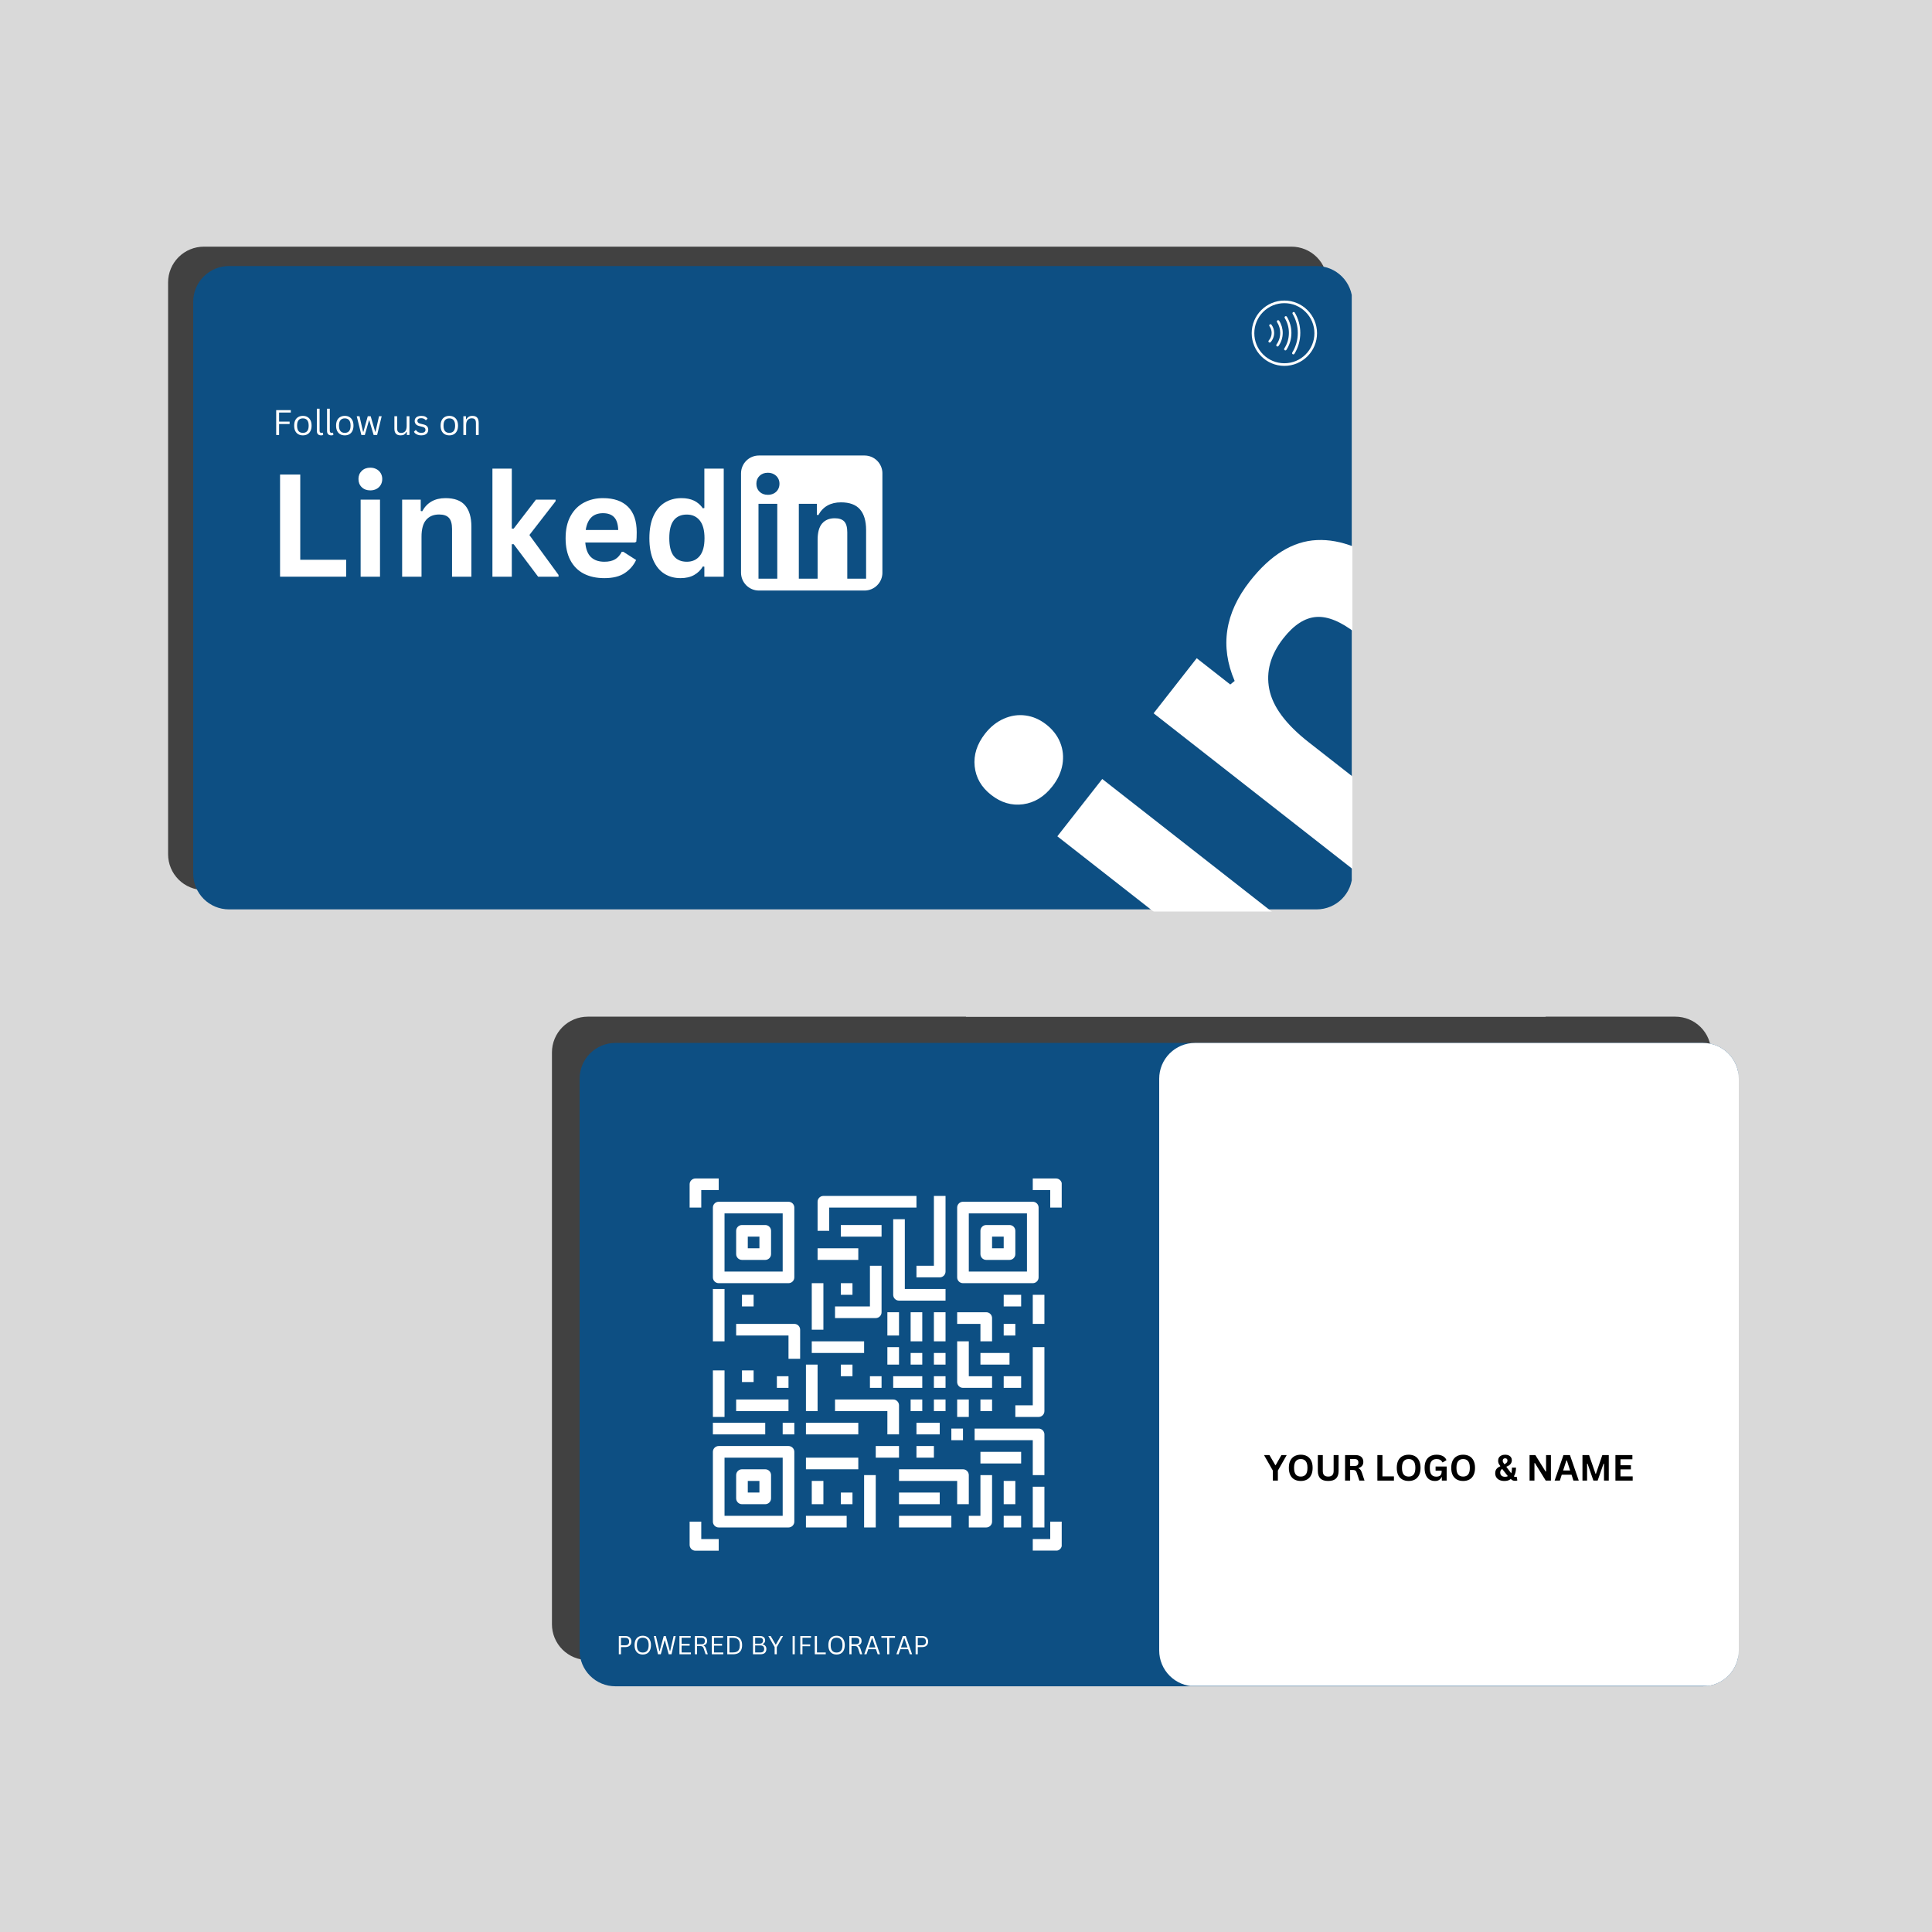 <svg xmlns="http://www.w3.org/2000/svg" xmlns:xlink="http://www.w3.org/1999/xlink" width="1080" viewBox="0 0 810 810" height="1080" preserveAspectRatio="xMidYMid meet"><defs><filter x="0%" y="0%" width="100%" height="100%" id="55b4c0d419"></filter><filter x="0%" y="0%" width="100%" height="100%" id="6c5ab320c5"></filter><g></g><mask id="cc3219811f"><g filter="url(#55b4c0d419)"><rect x="-81" width="972" fill="#000000" y="-81" height="972" fill-opacity="0.7"></rect></g></mask><clipPath id="9beb809502"><path d="M 0.473 0.414 L 487 0.414 L 487 270.145 L 0.473 270.145 Z M 0.473 0.414 " clip-rule="nonzero"></path></clipPath><clipPath id="58ee1088cf"><path d="M 15.473 0.414 L 471.473 0.414 C 475.449 0.414 479.266 1.996 482.078 4.809 C 484.891 7.621 486.473 11.438 486.473 15.414 L 486.473 255.145 C 486.473 259.125 484.891 262.938 482.078 265.75 C 479.266 268.566 475.449 270.145 471.473 270.145 L 15.473 270.145 C 11.492 270.145 7.676 268.566 4.863 265.75 C 2.051 262.938 0.473 259.125 0.473 255.145 L 0.473 15.414 C 0.473 11.438 2.051 7.621 4.863 4.809 C 7.676 1.996 11.492 0.414 15.473 0.414 Z M 15.473 0.414 " clip-rule="nonzero"></path></clipPath><clipPath id="9f0bc18b87"><rect x="0" width="488" y="0" height="271"></rect></clipPath><clipPath id="d563516a7d"><path d="M 81 111.535 L 567 111.535 L 567 381.266 L 81 381.266 Z M 81 111.535 " clip-rule="nonzero"></path></clipPath><clipPath id="fb52f8118d"><path d="M 96 111.535 L 552 111.535 C 555.977 111.535 559.793 113.117 562.605 115.93 C 565.418 118.742 567 122.559 567 126.535 L 567 366.266 C 567 370.246 565.418 374.059 562.605 376.871 C 559.793 379.688 555.977 381.266 552 381.266 L 96 381.266 C 92.023 381.266 88.207 379.688 85.395 376.871 C 82.582 374.059 81 370.246 81 366.266 L 81 126.535 C 81 122.559 82.582 118.742 85.395 115.93 C 88.207 113.117 92.023 111.535 96 111.535 Z M 96 111.535 " clip-rule="nonzero"></path></clipPath><clipPath id="9ab9886e56"><path d="M 310.457 190.75 L 370 190.75 L 370 247.586 L 310.457 247.586 Z M 310.457 190.75 " clip-rule="nonzero"></path></clipPath><clipPath id="ce73a125f7"><path d="M 318.18 190.973 L 362.457 190.973 C 364.445 190.973 366.352 191.762 367.758 193.168 C 369.164 194.574 369.957 196.484 369.957 198.473 L 369.957 240.086 C 369.957 242.078 369.164 243.984 367.758 245.391 C 366.352 246.797 364.445 247.586 362.457 247.586 L 318.18 247.586 C 316.188 247.586 314.281 246.797 312.875 245.391 C 311.469 243.984 310.68 242.078 310.68 240.086 L 310.68 198.473 C 310.68 196.484 311.469 194.574 312.875 193.168 C 314.281 191.762 316.188 190.973 318.18 190.973 Z M 318.18 190.973 " clip-rule="nonzero"></path></clipPath><mask id="cd1bf3d226"><g filter="url(#55b4c0d419)"><rect x="-81" width="972" fill="#000000" y="-81" height="972" fill-opacity="0.7"></rect></g></mask><clipPath id="c2c1425547"><path d="M 0.406 0.242 L 487 0.242 L 487 269.973 L 0.406 269.973 Z M 0.406 0.242 " clip-rule="nonzero"></path></clipPath><clipPath id="ef552d9551"><path d="M 15.406 0.242 L 471.406 0.242 C 475.387 0.242 479.203 1.824 482.016 4.637 C 484.828 7.449 486.406 11.266 486.406 15.242 L 486.406 254.973 C 486.406 258.949 484.828 262.766 482.016 265.578 C 479.203 268.391 475.387 269.973 471.406 269.973 L 15.406 269.973 C 11.43 269.973 7.613 268.391 4.801 265.578 C 1.988 262.766 0.406 258.949 0.406 254.973 L 0.406 15.242 C 0.406 11.266 1.988 7.449 4.801 4.637 C 7.613 1.824 11.43 0.242 15.406 0.242 Z M 15.406 0.242 " clip-rule="nonzero"></path></clipPath><clipPath id="dd9f5ea157"><rect x="0" width="488" y="0" height="270"></rect></clipPath><clipPath id="968f159760"><path d="M 243 437.254 L 729 437.254 L 729 706.984 L 243 706.984 Z M 243 437.254 " clip-rule="nonzero"></path></clipPath><clipPath id="d12e0b8573"><path d="M 258 437.254 L 714 437.254 C 717.977 437.254 721.793 438.832 724.605 441.645 C 727.418 444.461 729 448.273 729 452.254 L 729 691.984 C 729 695.961 727.418 699.777 724.605 702.59 C 721.793 705.402 717.977 706.984 714 706.984 L 258 706.984 C 254.023 706.984 250.207 705.402 247.395 702.59 C 244.582 699.777 243 695.961 243 691.984 L 243 452.254 C 243 448.273 244.582 444.461 247.395 441.645 C 250.207 438.832 254.023 437.254 258 437.254 Z M 258 437.254 " clip-rule="nonzero"></path></clipPath><clipPath id="c12a58e255"><path d="M 486 437.254 L 729 437.254 L 729 707 L 486 707 Z M 486 437.254 " clip-rule="nonzero"></path></clipPath><clipPath id="8bc8158f42"><path d="M 501 437.254 L 714 437.254 C 717.977 437.254 721.793 438.832 724.605 441.645 C 727.418 444.461 729 448.273 729 452.254 L 729 691.984 C 729 695.961 727.418 699.777 724.605 702.59 C 721.793 705.402 717.977 706.984 714 706.984 L 501 706.984 C 497.023 706.984 493.207 705.402 490.395 702.59 C 487.582 699.777 486 695.961 486 691.984 L 486 452.254 C 486 448.273 487.582 444.461 490.395 441.645 C 493.207 438.832 497.023 437.254 501 437.254 Z M 501 437.254 " clip-rule="nonzero"></path></clipPath><clipPath id="11cced9565"><path d="M 289.129 494.086 L 302 494.086 L 302 507 L 289.129 507 Z M 289.129 494.086 " clip-rule="nonzero"></path></clipPath><clipPath id="10c3f54f5a"><path d="M 432 494.086 L 445.129 494.086 L 445.129 507 L 432 507 Z M 432 494.086 " clip-rule="nonzero"></path></clipPath><clipPath id="3655f66bb4"><path d="M 289.129 637 L 302 637 L 302 650.086 L 289.129 650.086 Z M 289.129 637 " clip-rule="nonzero"></path></clipPath><clipPath id="83baebc405"><path d="M 432 637 L 445.129 637 L 445.129 650.086 L 432 650.086 Z M 432 637 " clip-rule="nonzero"></path></clipPath><clipPath id="1bd2313d4f"><path d="M 550 509.309 L 665 509.309 L 665 579.059 L 550 579.059 Z M 550 509.309 " clip-rule="nonzero"></path></clipPath><image x="0" y="0" width="601" id="a2a919820d" height="604" preserveAspectRatio="xMidYMid meet"></image><mask id="4483987092"><g filter="url(#55b4c0d419)"><g filter="url(#6c5ab320c5)" transform="matrix(0.192, 0, 0, 0.192, 549.75, 509.308)"><image x="0" y="0" width="601" height="604" preserveAspectRatio="xMidYMid meet"></image></g></g></mask><image x="0" y="0" width="601" id="55868de0ff" height="604" preserveAspectRatio="xMidYMid meet"></image><clipPath id="bf13e24fd7"><path d="M 393 681 L 412.422 681 L 412.422 698 L 393 698 Z M 393 681 " clip-rule="nonzero"></path></clipPath><clipPath id="c545f3b302"><path d="M 392.922 684.598 L 392.922 694.457 C 392.922 696.527 394.602 698.207 396.672 698.207 L 408.762 698.207 C 410.832 698.207 412.512 696.527 412.512 694.457 L 412.512 684.598 C 412.512 682.527 410.832 680.848 408.762 680.848 L 396.672 680.848 C 394.602 680.848 392.922 682.527 392.922 684.598 Z M 392.922 684.598 " clip-rule="nonzero"></path></clipPath><image x="0" y="0" width="256" id="992d4b7c16" height="197" preserveAspectRatio="xMidYMid meet"></image><clipPath id="6e02883f20"><path d="M 524.781 126.008 L 552.531 126.008 L 552.531 153.758 L 524.781 153.758 Z M 524.781 126.008 " clip-rule="nonzero"></path></clipPath><clipPath id="4659125aa4"><path d="M 567 168.141 L 677.152 168.141 L 677.152 411.141 L 567 411.141 Z M 567 168.141 " clip-rule="nonzero"></path></clipPath><clipPath id="f0150df490"><path d="M 404.996 382.18 L 647.996 382.18 L 647.996 426.246 L 404.996 426.246 Z M 404.996 382.18 " clip-rule="nonzero"></path></clipPath></defs><rect x="-81" width="972" fill="#ffffff" y="-81" height="972" fill-opacity="1"></rect><rect x="-81" width="972" fill="#d9d9d9" y="-81" height="972" fill-opacity="1"></rect><g mask="url(#cc3219811f)"><g transform="matrix(1, 0, 0, 1, 70, 103)"><g clip-path="url(#9f0bc18b87)"><g clip-path="url(#9beb809502)"><g clip-path="url(#58ee1088cf)"><path fill="#000000" d="M 0.473 0.414 L 486.195 0.414 L 486.195 270.145 L 0.473 270.145 Z M 0.473 0.414 " fill-opacity="1" fill-rule="nonzero"></path></g></g></g></g></g><g clip-path="url(#d563516a7d)"><g clip-path="url(#fb52f8118d)"><path fill="#0d4f83" d="M 81 111.535 L 566.727 111.535 L 566.727 381.266 L 81 381.266 Z M 81 111.535 " fill-opacity="1" fill-rule="nonzero"></path></g></g><g fill="#ffffff" fill-opacity="1"><g transform="translate(528.247, 439.374)"><g><path d="M -87.031 -109.703 C -90.438 -105.348 -94.52 -102.844 -99.281 -102.188 C -104.051 -101.531 -108.52 -102.832 -112.688 -106.094 C -116.801 -109.312 -119.109 -113.305 -119.609 -118.078 C -120.109 -122.859 -118.656 -127.426 -115.25 -131.781 C -112.988 -134.664 -110.363 -136.758 -107.375 -138.062 C -104.395 -139.375 -101.363 -139.82 -98.281 -139.406 C -95.195 -139 -92.297 -137.734 -89.578 -135.609 C -86.859 -133.473 -84.914 -130.945 -83.75 -128.031 C -82.582 -125.125 -82.27 -122.062 -82.812 -118.844 C -83.363 -115.633 -84.77 -112.586 -87.031 -109.703 Z M 10.797 -13.812 L -84.953 -88.75 L -66.125 -112.781 L 29.625 -37.844 Z M 10.797 -13.812 "></path></g></g><g transform="translate(568.603, 387.803)"><g><path d="M 10.797 -13.812 L -84.953 -88.75 L -66.875 -111.844 L -52.812 -100.828 L -50.969 -102.312 C -57.188 -116.801 -55.066 -130.727 -44.609 -144.094 C -35.953 -155.145 -26.586 -160.906 -16.516 -161.375 C -6.441 -161.844 4.352 -157.57 15.875 -148.562 L 78.125 -99.844 L 59.312 -75.797 L 0.016 -122.203 C -6.348 -127.18 -11.93 -129.492 -16.734 -129.141 C -21.535 -128.797 -26.141 -125.816 -30.547 -120.203 C -35.93 -113.316 -37.898 -106.203 -36.453 -98.859 C -35.004 -91.516 -29.504 -84.109 -19.953 -76.641 L 29.625 -37.844 Z M 10.797 -13.812 "></path></g></g></g><g clip-path="url(#9ab9886e56)"><g clip-path="url(#ce73a125f7)"><path fill="#ffffff" d="M 310.68 190.973 L 369.949 190.973 L 369.949 247.586 L 310.68 247.586 Z M 310.68 190.973 " fill-opacity="1" fill-rule="nonzero"></path></g></g><g mask="url(#cd1bf3d226)"><g transform="matrix(1, 0, 0, 1, 231, 426)"><g clip-path="url(#dd9f5ea157)"><g clip-path="url(#c2c1425547)"><g clip-path="url(#ef552d9551)"><path fill="#000000" d="M 0.406 0.242 L 486.133 0.242 L 486.133 269.973 L 0.406 269.973 Z M 0.406 0.242 " fill-opacity="1" fill-rule="nonzero"></path></g></g></g></g></g><g clip-path="url(#968f159760)"><g clip-path="url(#d12e0b8573)"><path fill="#0d4f83" d="M 243 437.254 L 728.727 437.254 L 728.727 706.984 L 243 706.984 Z M 243 437.254 " fill-opacity="1" fill-rule="nonzero"></path></g></g><g clip-path="url(#c12a58e255)"><g clip-path="url(#8bc8158f42)"><path fill="#ffffff" d="M 486 437.254 L 729 437.254 L 729 706.832 L 486 706.832 Z M 486 437.254 " fill-opacity="1" fill-rule="nonzero"></path></g></g><path fill="#ffffff" d="M 381.789 550.168 L 386.668 550.168 L 386.668 562.359 L 381.789 562.359 Z M 381.789 550.168 " fill-opacity="1" fill-rule="nonzero"></path><path fill="#ffffff" d="M 391.543 550.168 L 396.422 550.168 L 396.422 562.359 L 391.543 562.359 Z M 391.543 550.168 " fill-opacity="1" fill-rule="nonzero"></path><path fill="#ffffff" d="M 381.789 567.238 L 386.668 567.238 L 386.668 572.113 L 381.789 572.113 Z M 381.789 567.238 " fill-opacity="1" fill-rule="nonzero"></path><path fill="#ffffff" d="M 391.543 567.238 L 396.422 567.238 L 396.422 572.113 L 391.543 572.113 Z M 391.543 567.238 " fill-opacity="1" fill-rule="nonzero"></path><path fill="#ffffff" d="M 364.723 576.992 L 369.598 576.992 L 369.598 581.867 L 364.723 581.867 Z M 364.723 576.992 " fill-opacity="1" fill-rule="nonzero"></path><path fill="#ffffff" d="M 352.531 625.762 L 357.406 625.762 L 357.406 630.637 L 352.531 630.637 Z M 352.531 625.762 " fill-opacity="1" fill-rule="nonzero"></path><path fill="#ffffff" d="M 391.543 576.992 L 396.422 576.992 L 396.422 581.867 L 391.543 581.867 Z M 391.543 576.992 " fill-opacity="1" fill-rule="nonzero"></path><path fill="#ffffff" d="M 381.789 586.746 L 386.668 586.746 L 386.668 591.621 L 381.789 591.621 Z M 381.789 586.746 " fill-opacity="1" fill-rule="nonzero"></path><path fill="#ffffff" d="M 391.543 586.746 L 396.422 586.746 L 396.422 591.621 L 391.543 591.621 Z M 391.543 586.746 " fill-opacity="1" fill-rule="nonzero"></path><g clip-path="url(#11cced9565)"><path fill="#ffffff" d="M 294.008 498.961 L 301.324 498.961 L 301.324 494.086 L 291.57 494.086 C 290.223 494.086 289.129 495.18 289.129 496.523 L 289.129 506.277 L 294.008 506.277 Z M 294.008 498.961 " fill-opacity="1" fill-rule="nonzero"></path></g><g clip-path="url(#10c3f54f5a)"><path fill="#ffffff" d="M 442.75 494.086 L 432.996 494.086 L 432.996 498.961 L 440.312 498.961 L 440.312 506.277 L 445.188 506.277 L 445.188 496.523 C 445.188 495.18 444.098 494.086 442.75 494.086 Z M 442.75 494.086 " fill-opacity="1" fill-rule="nonzero"></path></g><g clip-path="url(#3655f66bb4)"><path fill="#ffffff" d="M 294.008 637.953 L 289.129 637.953 L 289.129 647.707 C 289.129 649.051 290.223 650.145 291.57 650.145 L 301.324 650.145 L 301.324 645.266 L 294.008 645.266 Z M 294.008 637.953 " fill-opacity="1" fill-rule="nonzero"></path></g><g clip-path="url(#83baebc405)"><path fill="#ffffff" d="M 440.312 645.266 L 432.996 645.266 L 432.996 650.145 L 442.75 650.145 C 444.098 650.145 445.188 649.051 445.188 647.707 L 445.188 637.953 L 440.312 637.953 Z M 440.312 645.266 " fill-opacity="1" fill-rule="nonzero"></path></g><path fill="#ffffff" d="M 298.883 506.277 L 298.883 535.539 C 298.883 536.883 299.977 537.977 301.324 537.977 L 330.582 537.977 C 331.93 537.977 333.023 536.883 333.023 535.539 L 333.023 506.277 C 333.023 504.934 331.93 503.84 330.582 503.84 L 301.324 503.84 C 299.977 503.84 298.883 504.934 298.883 506.277 Z M 303.762 508.715 L 328.145 508.715 L 328.145 533.102 L 303.762 533.102 Z M 303.762 508.715 " fill-opacity="1" fill-rule="nonzero"></path><path fill="#ffffff" d="M 320.828 513.594 L 311.078 513.594 C 309.73 513.594 308.637 514.684 308.637 516.031 L 308.637 525.785 C 308.637 527.133 309.73 528.223 311.078 528.223 L 320.828 528.223 C 322.176 528.223 323.27 527.133 323.27 525.785 L 323.27 516.031 C 323.27 514.684 322.176 513.594 320.828 513.594 Z M 318.391 523.348 L 313.516 523.348 L 313.516 518.469 L 318.391 518.469 Z M 318.391 523.348 " fill-opacity="1" fill-rule="nonzero"></path><path fill="#ffffff" d="M 403.734 537.977 L 432.996 537.977 C 434.344 537.977 435.438 536.883 435.438 535.539 L 435.438 506.277 C 435.438 504.934 434.344 503.84 432.996 503.84 L 403.734 503.84 C 402.391 503.84 401.297 504.934 401.297 506.277 L 401.297 535.539 C 401.297 536.883 402.391 537.977 403.734 537.977 Z M 406.176 508.715 L 430.559 508.715 L 430.559 533.102 L 406.176 533.102 Z M 406.176 508.715 " fill-opacity="1" fill-rule="nonzero"></path><path fill="#ffffff" d="M 423.242 513.594 L 413.488 513.594 C 412.145 513.594 411.051 514.684 411.051 516.031 L 411.051 525.785 C 411.051 527.133 412.145 528.223 413.488 528.223 L 423.242 528.223 C 424.59 528.223 425.684 527.133 425.684 525.785 L 425.684 516.031 C 425.684 514.684 424.59 513.594 423.242 513.594 Z M 420.805 523.348 L 415.93 523.348 L 415.93 518.469 L 420.805 518.469 Z M 420.805 523.348 " fill-opacity="1" fill-rule="nonzero"></path><path fill="#ffffff" d="M 330.582 606.254 L 301.324 606.254 C 299.977 606.254 298.883 607.344 298.883 608.691 L 298.883 637.953 C 298.883 639.297 299.977 640.391 301.324 640.391 L 330.582 640.391 C 331.93 640.391 333.023 639.297 333.023 637.953 L 333.023 608.691 C 333.023 607.344 331.93 606.254 330.582 606.254 Z M 328.145 635.516 L 303.762 635.516 L 303.762 611.129 L 328.145 611.129 Z M 328.145 635.516 " fill-opacity="1" fill-rule="nonzero"></path><path fill="#ffffff" d="M 311.078 630.637 L 320.828 630.637 C 322.176 630.637 323.27 629.543 323.27 628.199 L 323.27 618.445 C 323.27 617.098 322.176 616.008 320.828 616.008 L 311.078 616.008 C 309.73 616.008 308.637 617.098 308.637 618.445 L 308.637 628.199 C 308.637 629.543 309.73 630.637 311.078 630.637 Z M 313.516 620.883 L 318.391 620.883 L 318.391 625.762 L 313.516 625.762 Z M 313.516 620.883 " fill-opacity="1" fill-rule="nonzero"></path><path fill="#ffffff" d="M 396.422 540.414 L 379.352 540.414 L 379.352 511.156 L 374.477 511.156 L 374.477 542.855 C 374.477 544.199 375.566 545.293 376.914 545.293 L 396.422 545.293 Z M 396.422 540.414 " fill-opacity="1" fill-rule="nonzero"></path><path fill="#ffffff" d="M 342.777 523.348 L 359.844 523.348 L 359.844 528.223 L 342.777 528.223 Z M 342.777 523.348 " fill-opacity="1" fill-rule="nonzero"></path><path fill="#ffffff" d="M 352.531 513.594 L 369.598 513.594 L 369.598 518.469 L 352.531 518.469 Z M 352.531 513.594 " fill-opacity="1" fill-rule="nonzero"></path><path fill="#ffffff" d="M 298.883 540.414 L 303.762 540.414 L 303.762 562.359 L 298.883 562.359 Z M 298.883 540.414 " fill-opacity="1" fill-rule="nonzero"></path><path fill="#ffffff" d="M 333.023 555.047 L 308.637 555.047 L 308.637 559.922 L 330.582 559.922 L 330.582 569.676 L 335.461 569.676 L 335.461 557.484 C 335.461 556.137 334.367 555.047 333.023 555.047 Z M 333.023 555.047 " fill-opacity="1" fill-rule="nonzero"></path><path fill="#ffffff" d="M 311.078 542.855 L 315.953 542.855 L 315.953 547.73 L 311.078 547.73 Z M 311.078 542.855 " fill-opacity="1" fill-rule="nonzero"></path><path fill="#ffffff" d="M 340.336 537.977 L 345.215 537.977 L 345.215 557.484 L 340.336 557.484 Z M 340.336 537.977 " fill-opacity="1" fill-rule="nonzero"></path><path fill="#ffffff" d="M 340.336 562.359 L 362.281 562.359 L 362.281 567.238 L 340.336 567.238 Z M 340.336 562.359 " fill-opacity="1" fill-rule="nonzero"></path><path fill="#ffffff" d="M 437.875 564.801 L 432.996 564.801 L 432.996 589.184 L 425.684 589.184 L 425.684 594.062 L 435.438 594.062 C 436.781 594.062 437.875 592.969 437.875 591.621 Z M 437.875 564.801 " fill-opacity="1" fill-rule="nonzero"></path><path fill="#ffffff" d="M 352.531 537.977 L 357.406 537.977 L 357.406 542.855 L 352.531 542.855 Z M 352.531 537.977 " fill-opacity="1" fill-rule="nonzero"></path><path fill="#ffffff" d="M 298.883 574.555 L 303.762 574.555 L 303.762 594.062 L 298.883 594.062 Z M 298.883 574.555 " fill-opacity="1" fill-rule="nonzero"></path><path fill="#ffffff" d="M 298.883 596.5 L 320.828 596.5 L 320.828 601.375 L 298.883 601.375 Z M 298.883 596.5 " fill-opacity="1" fill-rule="nonzero"></path><path fill="#ffffff" d="M 411.051 562.359 L 415.93 562.359 L 415.93 552.609 C 415.93 551.262 414.836 550.168 413.488 550.168 L 401.297 550.168 L 401.297 555.047 L 411.051 555.047 Z M 411.051 562.359 " fill-opacity="1" fill-rule="nonzero"></path><path fill="#ffffff" d="M 311.078 574.555 L 315.953 574.555 L 315.953 579.43 L 311.078 579.43 Z M 311.078 574.555 " fill-opacity="1" fill-rule="nonzero"></path><path fill="#ffffff" d="M 337.898 572.113 L 342.777 572.113 L 342.777 591.621 L 337.898 591.621 Z M 337.898 572.113 " fill-opacity="1" fill-rule="nonzero"></path><path fill="#ffffff" d="M 337.898 596.5 L 359.844 596.5 L 359.844 601.375 L 337.898 601.375 Z M 337.898 596.5 " fill-opacity="1" fill-rule="nonzero"></path><path fill="#ffffff" d="M 308.637 586.746 L 330.582 586.746 L 330.582 591.621 L 308.637 591.621 Z M 308.637 586.746 " fill-opacity="1" fill-rule="nonzero"></path><path fill="#ffffff" d="M 340.336 620.883 L 345.215 620.883 L 345.215 630.637 L 340.336 630.637 Z M 340.336 620.883 " fill-opacity="1" fill-rule="nonzero"></path><path fill="#ffffff" d="M 337.898 611.129 L 359.844 611.129 L 359.844 616.008 L 337.898 616.008 Z M 337.898 611.129 " fill-opacity="1" fill-rule="nonzero"></path><path fill="#ffffff" d="M 376.914 601.375 L 376.914 589.184 C 376.914 587.84 375.82 586.746 374.477 586.746 L 350.09 586.746 L 350.09 591.621 L 372.035 591.621 L 372.035 601.375 Z M 376.914 601.375 " fill-opacity="1" fill-rule="nonzero"></path><path fill="#ffffff" d="M 352.531 572.113 L 357.406 572.113 L 357.406 576.992 L 352.531 576.992 Z M 352.531 572.113 " fill-opacity="1" fill-rule="nonzero"></path><path fill="#ffffff" d="M 325.707 576.992 L 330.582 576.992 L 330.582 581.867 L 325.707 581.867 Z M 325.707 576.992 " fill-opacity="1" fill-rule="nonzero"></path><path fill="#ffffff" d="M 432.996 623.32 L 437.875 623.32 L 437.875 640.391 L 432.996 640.391 Z M 432.996 623.32 " fill-opacity="1" fill-rule="nonzero"></path><path fill="#ffffff" d="M 420.805 635.516 L 428.121 635.516 L 428.121 640.391 L 420.805 640.391 Z M 420.805 635.516 " fill-opacity="1" fill-rule="nonzero"></path><path fill="#ffffff" d="M 420.805 620.883 L 425.684 620.883 L 425.684 630.637 L 420.805 630.637 Z M 420.805 620.883 " fill-opacity="1" fill-rule="nonzero"></path><path fill="#ffffff" d="M 437.875 601.375 C 437.875 600.031 436.781 598.938 435.438 598.938 L 408.613 598.938 L 408.613 603.812 L 432.996 603.812 L 432.996 618.445 L 437.875 618.445 Z M 437.875 601.375 " fill-opacity="1" fill-rule="nonzero"></path><path fill="#ffffff" d="M 406.176 630.637 L 406.176 618.445 C 406.176 617.098 405.082 616.008 403.734 616.008 L 376.914 616.008 L 376.914 620.883 L 401.297 620.883 L 401.297 630.637 Z M 406.176 630.637 " fill-opacity="1" fill-rule="nonzero"></path><path fill="#ffffff" d="M 411.051 608.691 L 428.121 608.691 L 428.121 613.566 L 411.051 613.566 Z M 411.051 608.691 " fill-opacity="1" fill-rule="nonzero"></path><path fill="#ffffff" d="M 337.898 635.516 L 354.969 635.516 L 354.969 640.391 L 337.898 640.391 Z M 337.898 635.516 " fill-opacity="1" fill-rule="nonzero"></path><path fill="#ffffff" d="M 362.281 618.445 L 367.16 618.445 L 367.16 640.391 L 362.281 640.391 Z M 362.281 618.445 " fill-opacity="1" fill-rule="nonzero"></path><path fill="#ffffff" d="M 367.16 606.254 L 376.914 606.254 L 376.914 611.129 L 367.16 611.129 Z M 367.16 606.254 " fill-opacity="1" fill-rule="nonzero"></path><path fill="#ffffff" d="M 403.734 581.867 L 415.93 581.867 L 415.93 576.992 L 406.176 576.992 L 406.176 562.359 L 401.297 562.359 L 401.297 579.43 C 401.297 580.777 402.391 581.867 403.734 581.867 Z M 403.734 581.867 " fill-opacity="1" fill-rule="nonzero"></path><path fill="#ffffff" d="M 411.051 567.238 L 423.242 567.238 L 423.242 572.113 L 411.051 572.113 Z M 411.051 567.238 " fill-opacity="1" fill-rule="nonzero"></path><path fill="#ffffff" d="M 420.805 542.855 L 428.121 542.855 L 428.121 547.73 L 420.805 547.73 Z M 420.805 542.855 " fill-opacity="1" fill-rule="nonzero"></path><path fill="#ffffff" d="M 432.996 542.855 L 437.875 542.855 L 437.875 555.047 L 432.996 555.047 Z M 432.996 542.855 " fill-opacity="1" fill-rule="nonzero"></path><path fill="#ffffff" d="M 420.805 555.047 L 425.684 555.047 L 425.684 559.922 L 420.805 559.922 Z M 420.805 555.047 " fill-opacity="1" fill-rule="nonzero"></path><path fill="#ffffff" d="M 384.23 535.539 L 393.984 535.539 C 395.328 535.539 396.422 534.445 396.422 533.102 L 396.422 501.402 L 391.543 501.402 L 391.543 530.66 L 384.23 530.66 Z M 384.23 535.539 " fill-opacity="1" fill-rule="nonzero"></path><path fill="#ffffff" d="M 347.652 506.277 L 384.23 506.277 L 384.23 501.402 L 345.215 501.402 C 343.867 501.402 342.777 502.492 342.777 503.84 L 342.777 516.031 L 347.652 516.031 Z M 347.652 506.277 " fill-opacity="1" fill-rule="nonzero"></path><path fill="#ffffff" d="M 350.09 552.609 L 367.16 552.609 C 368.508 552.609 369.598 551.516 369.598 550.168 L 369.598 530.66 L 364.723 530.66 L 364.723 547.73 L 350.09 547.73 Z M 350.09 552.609 " fill-opacity="1" fill-rule="nonzero"></path><path fill="#ffffff" d="M 372.035 550.168 L 376.914 550.168 L 376.914 559.922 L 372.035 559.922 Z M 372.035 550.168 " fill-opacity="1" fill-rule="nonzero"></path><path fill="#ffffff" d="M 376.914 625.762 L 393.984 625.762 L 393.984 630.637 L 376.914 630.637 Z M 376.914 625.762 " fill-opacity="1" fill-rule="nonzero"></path><path fill="#ffffff" d="M 376.914 635.516 L 398.859 635.516 L 398.859 640.391 L 376.914 640.391 Z M 376.914 635.516 " fill-opacity="1" fill-rule="nonzero"></path><path fill="#ffffff" d="M 411.051 635.516 L 406.176 635.516 L 406.176 640.391 L 413.488 640.391 C 414.836 640.391 415.93 639.297 415.93 637.953 L 415.93 618.445 L 411.051 618.445 Z M 411.051 635.516 " fill-opacity="1" fill-rule="nonzero"></path><path fill="#ffffff" d="M 328.145 596.5 L 333.023 596.5 L 333.023 601.375 L 328.145 601.375 Z M 328.145 596.5 " fill-opacity="1" fill-rule="nonzero"></path><path fill="#ffffff" d="M 384.23 596.5 L 393.984 596.5 L 393.984 601.375 L 384.23 601.375 Z M 384.23 596.5 " fill-opacity="1" fill-rule="nonzero"></path><path fill="#ffffff" d="M 401.297 586.746 L 406.176 586.746 L 406.176 594.062 L 401.297 594.062 Z M 401.297 586.746 " fill-opacity="1" fill-rule="nonzero"></path><path fill="#ffffff" d="M 398.859 598.938 L 403.734 598.938 L 403.734 603.812 L 398.859 603.812 Z M 398.859 598.938 " fill-opacity="1" fill-rule="nonzero"></path><path fill="#ffffff" d="M 384.23 606.254 L 391.543 606.254 L 391.543 611.129 L 384.23 611.129 Z M 384.23 606.254 " fill-opacity="1" fill-rule="nonzero"></path><path fill="#ffffff" d="M 411.051 586.746 L 415.93 586.746 L 415.93 591.621 L 411.051 591.621 Z M 411.051 586.746 " fill-opacity="1" fill-rule="nonzero"></path><path fill="#ffffff" d="M 420.805 576.992 L 428.121 576.992 L 428.121 581.867 L 420.805 581.867 Z M 420.805 576.992 " fill-opacity="1" fill-rule="nonzero"></path><path fill="#ffffff" d="M 374.477 576.992 L 386.668 576.992 L 386.668 581.867 L 374.477 581.867 Z M 374.477 576.992 " fill-opacity="1" fill-rule="nonzero"></path><path fill="#ffffff" d="M 372.035 564.801 L 376.914 564.801 L 376.914 572.113 L 372.035 572.113 Z M 372.035 564.801 " fill-opacity="1" fill-rule="nonzero"></path><g clip-path="url(#1bd2313d4f)"><g mask="url(#4483987092)"><g transform="matrix(0.192, 0, 0, 0.192, 549.75, 509.308)"><image x="0" y="0" width="601" height="604" preserveAspectRatio="xMidYMid meet"></image></g></g></g><g clip-path="url(#bf13e24fd7)"><g clip-path="url(#c545f3b302)"><g transform="matrix(0.088, 0, 0, 0.088, 392.921, 680.848)"><image x="0" y="0" width="256" height="197" preserveAspectRatio="xMidYMid meet"></image></g></g></g><path fill="#ffffff" d="M 542.125 130.879 C 541.875 131.023 541.793 131.344 541.941 131.594 C 543.359 134.004 544.109 136.762 544.109 139.574 C 544.109 142.48 543.312 145.324 541.797 147.789 C 541.645 148.035 541.723 148.359 541.969 148.508 C 542.055 148.562 542.148 148.586 542.242 148.586 C 542.422 148.586 542.594 148.5 542.691 148.336 C 544.305 145.707 545.156 142.676 545.156 139.574 C 545.156 136.574 544.359 133.633 542.844 131.062 C 542.695 130.812 542.375 130.73 542.125 130.879 " fill-opacity="1" fill-rule="nonzero"></path><path fill="#ffffff" d="M 538.812 132.621 C 538.566 132.77 538.488 133.094 538.637 133.34 C 539.777 135.215 540.379 137.367 540.379 139.574 C 540.379 141.902 539.711 144.16 538.449 146.105 C 538.293 146.348 538.363 146.672 538.605 146.828 C 538.691 146.887 538.793 146.914 538.891 146.914 C 539.059 146.914 539.23 146.828 539.328 146.676 C 540.703 144.559 541.43 142.105 541.43 139.574 C 541.43 137.176 540.773 134.832 539.531 132.797 C 539.383 132.547 539.059 132.469 538.812 132.621 " fill-opacity="1" fill-rule="nonzero"></path><path fill="#ffffff" d="M 535.566 134.328 C 535.324 134.484 535.254 134.809 535.41 135.051 C 536.277 136.398 536.738 137.961 536.738 139.574 C 536.738 141.332 536.195 143.016 535.176 144.441 C 535.004 144.68 535.059 145.004 535.293 145.172 C 535.387 145.238 535.492 145.273 535.598 145.273 C 535.762 145.273 535.922 145.195 536.027 145.055 C 537.176 143.449 537.785 141.555 537.785 139.574 C 537.785 137.762 537.27 136 536.293 134.484 C 536.137 134.242 535.812 134.172 535.566 134.328 " fill-opacity="1" fill-rule="nonzero"></path><path fill="#ffffff" d="M 532.344 136.027 C 532.109 136.199 532.059 136.527 532.23 136.758 C 532.828 137.582 533.145 138.555 533.145 139.574 C 533.145 140.75 532.715 141.883 531.926 142.762 C 531.734 142.977 531.75 143.309 531.969 143.5 C 532.066 143.59 532.191 143.633 532.316 143.633 C 532.461 143.633 532.602 143.574 532.707 143.461 C 533.664 142.391 534.195 141.012 534.195 139.574 C 534.195 138.328 533.809 137.145 533.074 136.141 C 532.906 135.906 532.578 135.855 532.344 136.027 " fill-opacity="1" fill-rule="nonzero"></path><g clip-path="url(#6e02883f20)"><path fill="#ffffff" d="M 547.383 148.609 C 545.004 150.988 541.84 152.297 538.477 152.297 C 535.109 152.297 531.945 150.988 529.566 148.609 C 527.188 146.23 525.879 143.066 525.879 139.699 C 525.879 136.336 527.188 133.172 529.566 130.793 C 531.945 128.414 535.109 127.102 538.477 127.102 C 541.84 127.102 545.004 128.414 547.383 130.793 C 549.762 133.172 551.074 136.336 551.074 139.699 C 551.074 143.066 549.762 146.23 547.383 148.609 Z M 551.094 134.371 C 550.402 132.738 549.414 131.277 548.156 130.02 C 546.902 128.762 545.438 127.773 543.805 127.082 C 542.117 126.371 540.324 126.008 538.477 126.008 C 536.625 126.008 534.832 126.371 533.145 127.082 C 531.516 127.773 530.051 128.762 528.793 130.02 C 527.535 131.277 526.547 132.738 525.859 134.371 C 525.145 136.059 524.781 137.852 524.781 139.699 C 524.781 141.551 525.145 143.344 525.859 145.031 C 526.547 146.66 527.535 148.125 528.793 149.383 C 530.051 150.641 531.516 151.629 533.145 152.316 C 534.832 153.031 536.625 153.395 538.477 153.395 C 540.324 153.395 542.117 153.031 543.805 152.316 C 545.438 151.629 546.902 150.641 548.156 149.383 C 549.414 148.125 550.402 146.66 551.094 145.031 C 551.805 143.344 552.168 141.551 552.168 139.699 C 552.168 137.852 551.805 136.059 551.094 134.371 " fill-opacity="1" fill-rule="nonzero"></path></g><g clip-path="url(#4659125aa4)"><path fill="#d9d9d9" d="M 567 168.141 L 677.152 168.141 L 677.152 411.254 L 567 411.254 Z M 567 168.141 " fill-opacity="1" fill-rule="nonzero"></path></g><g fill="#ffffff" fill-opacity="1"><g transform="translate(111.852, 241.78)"><g><path d="M 14.031 -42.828 L 14.031 -7.094 L 33.281 -7.094 L 33.281 0 L 5.562 0 L 5.562 -42.828 Z M 14.031 -42.828 "></path></g></g><g transform="translate(146.54, 241.78)"><g><path d="M 8.703 -36.188 C 7.234 -36.188 6.039 -36.629 5.125 -37.516 C 4.207 -38.398 3.75 -39.547 3.75 -40.953 C 3.75 -42.336 4.207 -43.473 5.125 -44.359 C 6.039 -45.254 7.234 -45.703 8.703 -45.703 C 9.68 -45.703 10.551 -45.492 11.312 -45.078 C 12.07 -44.672 12.66 -44.109 13.078 -43.391 C 13.504 -42.68 13.719 -41.867 13.719 -40.953 C 13.719 -40.035 13.504 -39.211 13.078 -38.484 C 12.66 -37.766 12.07 -37.203 11.312 -36.797 C 10.551 -36.391 9.68 -36.188 8.703 -36.188 Z M 4.656 0 L 4.656 -32.312 L 12.781 -32.312 L 12.781 0 Z M 4.656 0 "></path></g></g><g transform="translate(163.942, 241.78)"><g><path d="M 4.656 0 L 4.656 -32.312 L 12.453 -32.312 L 12.453 -27.562 L 13.062 -27.422 C 15.07 -31.098 18.336 -32.938 22.859 -32.938 C 26.586 -32.938 29.32 -31.922 31.062 -29.891 C 32.812 -27.859 33.688 -24.895 33.688 -21 L 33.688 0 L 25.578 0 L 25.578 -20.016 C 25.578 -22.16 25.145 -23.707 24.281 -24.656 C 23.426 -25.602 22.051 -26.078 20.156 -26.078 C 17.832 -26.078 16.02 -25.32 14.719 -23.812 C 13.426 -22.312 12.781 -19.953 12.781 -16.734 L 12.781 0 Z M 4.656 0 "></path></g></g><g transform="translate(201.794, 241.78)"><g><path d="M 4.656 0 L 4.656 -45.297 L 12.781 -45.297 L 12.781 -20.156 L 13.562 -20.156 L 22.906 -32.312 L 31.141 -32.312 L 31.141 -31.641 L 20.156 -17.469 L 32.375 -0.734 L 32.375 0 L 23.812 0 L 13.562 -13.625 L 12.781 -13.625 L 12.781 0 Z M 4.656 0 "></path></g></g><g transform="translate(234.225, 241.78)"><g><path d="M 31.938 -14.328 L 11.156 -14.328 C 11.395 -11.516 12.195 -9.469 13.562 -8.188 C 14.926 -6.906 16.789 -6.266 19.156 -6.266 C 21.008 -6.266 22.516 -6.609 23.672 -7.297 C 24.828 -7.992 25.754 -9.047 26.453 -10.453 L 27.078 -10.453 L 32.469 -7 C 31.406 -4.738 29.812 -2.906 27.688 -1.5 C 25.562 -0.094 22.719 0.609 19.156 0.609 C 15.82 0.609 12.938 -0.02 10.5 -1.281 C 8.07 -2.551 6.195 -4.441 4.875 -6.953 C 3.562 -9.461 2.906 -12.523 2.906 -16.141 C 2.906 -19.816 3.598 -22.91 4.984 -25.422 C 6.367 -27.941 8.242 -29.82 10.609 -31.062 C 12.973 -32.312 15.629 -32.938 18.578 -32.938 C 23.148 -32.938 26.648 -31.723 29.078 -29.297 C 31.504 -26.879 32.719 -23.328 32.719 -18.641 C 32.719 -16.93 32.66 -15.609 32.547 -14.672 Z M 24.969 -19.578 C 24.883 -22.035 24.312 -23.82 23.25 -24.938 C 22.188 -26.062 20.629 -26.625 18.578 -26.625 C 14.473 -26.625 12.062 -24.273 11.344 -19.578 Z M 24.969 -19.578 "></path></g></g><g transform="translate(269.352, 241.78)"><g><path d="M 15.969 0.609 C 13.406 0.609 11.141 -0.008 9.172 -1.25 C 7.211 -2.488 5.676 -4.363 4.562 -6.875 C 3.457 -9.383 2.906 -12.473 2.906 -16.141 C 2.906 -19.836 3.473 -22.938 4.609 -25.438 C 5.754 -27.945 7.336 -29.82 9.359 -31.062 C 11.379 -32.312 13.719 -32.938 16.375 -32.938 C 18.383 -32.938 20.125 -32.586 21.594 -31.891 C 23.07 -31.191 24.32 -30.113 25.344 -28.656 L 25.953 -28.797 L 25.953 -45.297 L 34.078 -45.297 L 34.078 0 L 25.953 0 L 25.953 -4.188 L 25.344 -4.312 C 24.445 -2.781 23.219 -1.578 21.656 -0.703 C 20.094 0.172 18.195 0.609 15.969 0.609 Z M 18.609 -6.266 C 20.891 -6.266 22.691 -7.078 24.016 -8.703 C 25.348 -10.336 26.016 -12.816 26.016 -16.141 C 26.016 -19.461 25.348 -21.941 24.016 -23.578 C 22.691 -25.223 20.891 -26.047 18.609 -26.047 C 16.223 -26.047 14.398 -25.25 13.141 -23.656 C 11.879 -22.062 11.25 -19.555 11.25 -16.141 C 11.25 -12.742 11.879 -10.25 13.141 -8.656 C 14.398 -7.062 16.223 -6.266 18.609 -6.266 Z M 18.609 -6.266 "></path></g></g></g><g fill="#0d4f83" fill-opacity="1"><g transform="translate(313.471, 242.61)"><g><path d="M 8.453 -35.156 C 7.023 -35.156 5.863 -35.586 4.969 -36.453 C 4.082 -37.316 3.641 -38.43 3.641 -39.797 C 3.641 -41.141 4.082 -42.242 4.969 -43.109 C 5.863 -43.973 7.023 -44.406 8.453 -44.406 C 9.398 -44.406 10.242 -44.203 10.984 -43.797 C 11.723 -43.398 12.297 -42.852 12.703 -42.156 C 13.117 -41.469 13.328 -40.68 13.328 -39.797 C 13.328 -38.898 13.117 -38.098 12.703 -37.391 C 12.297 -36.691 11.723 -36.145 10.984 -35.75 C 10.242 -35.352 9.398 -35.156 8.453 -35.156 Z M 4.531 0 L 4.531 -31.391 L 12.406 -31.391 L 12.406 0 Z M 4.531 0 "></path></g></g><g transform="translate(330.381, 242.61)"><g><path d="M 4.531 0 L 4.531 -31.391 L 12.094 -31.391 L 12.094 -26.781 L 12.703 -26.641 C 14.648 -30.211 17.816 -32 22.203 -32 C 25.828 -32 28.488 -31.008 30.188 -29.031 C 31.883 -27.062 32.734 -24.188 32.734 -20.406 L 32.734 0 L 24.844 0 L 24.844 -19.438 C 24.844 -21.531 24.426 -23.035 23.594 -23.953 C 22.758 -24.867 21.422 -25.328 19.578 -25.328 C 17.328 -25.328 15.566 -24.598 14.297 -23.141 C 13.035 -21.68 12.406 -19.383 12.406 -16.25 L 12.406 0 Z M 4.531 0 "></path></g></g></g><g fill="#ffffff" fill-opacity="1"><g transform="translate(114.216, 182.369)"><g><path d="M 7.703 -10.422 L 7.703 -9.406 L 2.797 -9.406 L 2.797 -5.609 L 7.203 -5.609 L 7.203 -4.594 L 2.797 -4.594 L 2.797 0 L 1.578 0 L 1.578 -10.422 Z M 7.703 -10.422 "></path></g></g><g transform="translate(122.474, 182.369)"><g><path d="M 4.516 0.156 C 3.773 0.156 3.129 0 2.578 -0.312 C 2.023 -0.633 1.598 -1.098 1.297 -1.703 C 1.004 -2.316 0.859 -3.055 0.859 -3.922 C 0.859 -4.797 1.004 -5.535 1.297 -6.141 C 1.598 -6.754 2.023 -7.219 2.578 -7.531 C 3.129 -7.852 3.773 -8.016 4.516 -8.016 C 5.254 -8.016 5.895 -7.852 6.438 -7.531 C 6.988 -7.219 7.41 -6.754 7.703 -6.141 C 8.004 -5.535 8.156 -4.797 8.156 -3.922 C 8.156 -3.055 8.004 -2.316 7.703 -1.703 C 7.41 -1.098 6.988 -0.633 6.438 -0.312 C 5.895 0 5.254 0.156 4.516 0.156 Z M 4.516 -0.891 C 5.297 -0.891 5.895 -1.133 6.312 -1.625 C 6.727 -2.125 6.938 -2.891 6.938 -3.922 C 6.938 -4.961 6.727 -5.727 6.312 -6.219 C 5.895 -6.719 5.297 -6.969 4.516 -6.969 C 3.723 -6.969 3.117 -6.719 2.703 -6.219 C 2.285 -5.727 2.078 -4.961 2.078 -3.922 C 2.078 -2.891 2.285 -2.125 2.703 -1.625 C 3.117 -1.133 3.723 -0.891 4.516 -0.891 Z M 4.516 -0.891 "></path></g></g><g transform="translate(131.494, 182.369)"><g><path d="M 3.125 0.156 C 2.57 0.156 2.133 0 1.812 -0.312 C 1.5 -0.633 1.344 -1.109 1.344 -1.734 L 1.344 -11.016 L 2.5 -11.016 L 2.5 -1.812 C 2.5 -1.488 2.562 -1.254 2.688 -1.109 C 2.812 -0.961 3.008 -0.891 3.281 -0.891 C 3.438 -0.891 3.598 -0.914 3.766 -0.969 L 3.875 -0.938 L 4 -0.031 C 3.914 0.031 3.797 0.078 3.641 0.109 C 3.484 0.141 3.312 0.156 3.125 0.156 Z M 3.125 0.156 "></path></g></g><g transform="translate(135.769, 182.369)"><g><path d="M 3.125 0.156 C 2.57 0.156 2.133 0 1.812 -0.312 C 1.5 -0.633 1.344 -1.109 1.344 -1.734 L 1.344 -11.016 L 2.5 -11.016 L 2.5 -1.812 C 2.5 -1.488 2.562 -1.254 2.688 -1.109 C 2.812 -0.961 3.008 -0.891 3.281 -0.891 C 3.438 -0.891 3.598 -0.914 3.766 -0.969 L 3.875 -0.938 L 4 -0.031 C 3.914 0.031 3.797 0.078 3.641 0.109 C 3.484 0.141 3.312 0.156 3.125 0.156 Z M 3.125 0.156 "></path></g></g><g transform="translate(140.044, 182.369)"><g><path d="M 4.516 0.156 C 3.773 0.156 3.129 0 2.578 -0.312 C 2.023 -0.633 1.598 -1.098 1.297 -1.703 C 1.004 -2.316 0.859 -3.055 0.859 -3.922 C 0.859 -4.797 1.004 -5.535 1.297 -6.141 C 1.598 -6.754 2.023 -7.219 2.578 -7.531 C 3.129 -7.852 3.773 -8.016 4.516 -8.016 C 5.254 -8.016 5.895 -7.852 6.438 -7.531 C 6.988 -7.219 7.41 -6.754 7.703 -6.141 C 8.004 -5.535 8.156 -4.797 8.156 -3.922 C 8.156 -3.055 8.004 -2.316 7.703 -1.703 C 7.41 -1.098 6.988 -0.633 6.438 -0.312 C 5.895 0 5.254 0.156 4.516 0.156 Z M 4.516 -0.891 C 5.297 -0.891 5.895 -1.133 6.312 -1.625 C 6.727 -2.125 6.938 -2.891 6.938 -3.922 C 6.938 -4.961 6.727 -5.727 6.312 -6.219 C 5.895 -6.719 5.297 -6.969 4.516 -6.969 C 3.723 -6.969 3.117 -6.719 2.703 -6.219 C 2.285 -5.727 2.078 -4.961 2.078 -3.922 C 2.078 -2.891 2.285 -2.125 2.703 -1.625 C 3.117 -1.133 3.723 -0.891 4.516 -0.891 Z M 4.516 -0.891 "></path></g></g><g transform="translate(149.065, 182.369)"><g><path d="M 3.891 0 L 2.438 0 L 0.5 -7.859 L 1.656 -7.859 L 3.141 -1.359 L 3.297 -1.359 L 5.125 -7.859 L 6.344 -7.859 L 8.234 -1.359 L 8.375 -1.359 L 9.844 -7.859 L 10.953 -7.859 L 9.047 0 L 7.578 0 L 5.781 -6.094 L 5.625 -6.094 Z M 3.891 0 "></path></g></g><g transform="translate(160.522, 182.369)"><g></g></g><g transform="translate(164.099, 182.369)"><g><path d="M 3.891 0.156 C 2.992 0.156 2.328 -0.078 1.891 -0.547 C 1.461 -1.023 1.25 -1.719 1.25 -2.625 L 1.25 -7.859 L 2.406 -7.859 L 2.406 -2.656 C 2.406 -1.457 2.969 -0.859 4.094 -0.859 C 4.801 -0.859 5.363 -1.094 5.781 -1.562 C 6.195 -2.031 6.406 -2.785 6.406 -3.828 L 6.406 -7.859 L 7.562 -7.859 L 7.562 0 L 6.469 0 L 6.469 -1.234 L 6.312 -1.266 C 6.039 -0.785 5.719 -0.426 5.344 -0.188 C 4.969 0.039 4.484 0.156 3.891 0.156 Z M 3.891 0.156 "></path></g></g><g transform="translate(173.026, 182.369)"><g><path d="M 3.578 0.156 C 3.086 0.156 2.629 0.086 2.203 -0.047 C 1.785 -0.18 1.43 -0.359 1.141 -0.578 C 0.859 -0.805 0.656 -1.066 0.531 -1.359 L 1.219 -2.062 L 1.375 -2.062 C 1.625 -1.676 1.93 -1.383 2.297 -1.188 C 2.66 -0.988 3.086 -0.891 3.578 -0.891 C 4.16 -0.891 4.602 -1 4.906 -1.219 C 5.207 -1.445 5.359 -1.766 5.359 -2.172 C 5.359 -2.484 5.266 -2.738 5.078 -2.938 C 4.898 -3.145 4.609 -3.297 4.203 -3.391 L 2.875 -3.719 C 2.164 -3.883 1.645 -4.156 1.312 -4.531 C 0.988 -4.906 0.828 -5.363 0.828 -5.906 C 0.828 -6.332 0.938 -6.703 1.156 -7.016 C 1.375 -7.336 1.688 -7.582 2.094 -7.75 C 2.508 -7.926 3 -8.016 3.562 -8.016 C 4.289 -8.016 4.863 -7.91 5.281 -7.703 C 5.695 -7.504 6.02 -7.223 6.25 -6.859 L 5.594 -6.219 L 5.453 -6.219 C 5.203 -6.508 4.926 -6.719 4.625 -6.844 C 4.332 -6.977 3.977 -7.047 3.562 -7.047 C 3.051 -7.047 2.656 -6.953 2.375 -6.766 C 2.102 -6.578 1.969 -6.305 1.969 -5.953 C 1.969 -5.641 2.062 -5.383 2.25 -5.188 C 2.445 -4.988 2.789 -4.832 3.281 -4.719 L 4.578 -4.406 C 5.266 -4.238 5.758 -3.969 6.062 -3.594 C 6.363 -3.219 6.516 -2.75 6.516 -2.188 C 6.516 -1.727 6.406 -1.32 6.188 -0.969 C 5.969 -0.613 5.641 -0.336 5.203 -0.141 C 4.766 0.055 4.223 0.156 3.578 0.156 Z M 3.578 0.156 "></path></g></g><g transform="translate(180.294, 182.369)"><g></g></g><g transform="translate(183.871, 182.369)"><g><path d="M 4.516 0.156 C 3.773 0.156 3.129 0 2.578 -0.312 C 2.023 -0.633 1.598 -1.098 1.297 -1.703 C 1.004 -2.316 0.859 -3.055 0.859 -3.922 C 0.859 -4.797 1.004 -5.535 1.297 -6.141 C 1.598 -6.754 2.023 -7.219 2.578 -7.531 C 3.129 -7.852 3.773 -8.016 4.516 -8.016 C 5.254 -8.016 5.895 -7.852 6.438 -7.531 C 6.988 -7.219 7.41 -6.754 7.703 -6.141 C 8.004 -5.535 8.156 -4.797 8.156 -3.922 C 8.156 -3.055 8.004 -2.316 7.703 -1.703 C 7.41 -1.098 6.988 -0.633 6.438 -0.312 C 5.895 0 5.254 0.156 4.516 0.156 Z M 4.516 -0.891 C 5.297 -0.891 5.895 -1.133 6.312 -1.625 C 6.727 -2.125 6.938 -2.891 6.938 -3.922 C 6.938 -4.961 6.727 -5.727 6.312 -6.219 C 5.895 -6.719 5.297 -6.969 4.516 -6.969 C 3.723 -6.969 3.117 -6.719 2.703 -6.219 C 2.285 -5.727 2.078 -4.961 2.078 -3.922 C 2.078 -2.891 2.285 -2.125 2.703 -1.625 C 3.117 -1.133 3.723 -0.891 4.516 -0.891 Z M 4.516 -0.891 "></path></g></g><g transform="translate(192.891, 182.369)"><g><path d="M 1.375 0 L 1.375 -7.859 L 2.469 -7.859 L 2.469 -6.625 L 2.625 -6.594 C 2.883 -7.051 3.219 -7.398 3.625 -7.641 C 4.031 -7.891 4.523 -8.016 5.109 -8.016 C 6.055 -8.016 6.738 -7.77 7.156 -7.281 C 7.582 -6.801 7.797 -6.062 7.797 -5.062 L 7.797 0 L 6.641 0 L 6.641 -5.031 C 6.641 -5.508 6.578 -5.891 6.453 -6.172 C 6.336 -6.461 6.148 -6.672 5.891 -6.797 C 5.641 -6.93 5.305 -7 4.891 -7 C 4.18 -7 3.609 -6.766 3.172 -6.297 C 2.742 -5.828 2.531 -5.07 2.531 -4.031 L 2.531 0 Z M 1.375 0 "></path></g></g></g><g fill="#ffffff" fill-opacity="1"><g transform="translate(201.94, 182.369)"><g></g></g></g><g fill="#000000" fill-opacity="1"><g transform="translate(529.898, 620.751)"><g><path d="M 5.859 0 L 3.75 0 L 3.75 -4.203 L 0.047 -10.703 L 2.328 -10.703 L 4.766 -6.5 L 4.953 -6.5 L 7.344 -10.703 L 9.562 -10.703 L 5.859 -4.203 Z M 5.859 0 "></path></g></g><g transform="translate(539.515, 620.751)"><g><path d="M 5.844 0.156 C 4.852 0.156 3.984 -0.039 3.234 -0.438 C 2.484 -0.844 1.895 -1.457 1.469 -2.281 C 1.051 -3.102 0.844 -4.129 0.844 -5.359 C 0.844 -6.578 1.051 -7.598 1.469 -8.422 C 1.895 -9.242 2.484 -9.852 3.234 -10.25 C 3.984 -10.656 4.852 -10.859 5.844 -10.859 C 6.82 -10.859 7.68 -10.66 8.422 -10.266 C 9.172 -9.867 9.754 -9.254 10.172 -8.422 C 10.598 -7.598 10.812 -6.578 10.812 -5.359 C 10.812 -4.129 10.598 -3.102 10.172 -2.281 C 9.754 -1.457 9.172 -0.844 8.422 -0.438 C 7.68 -0.039 6.82 0.156 5.844 0.156 Z M 5.844 -1.688 C 6.75 -1.688 7.441 -1.977 7.922 -2.562 C 8.398 -3.145 8.641 -4.078 8.641 -5.359 C 8.641 -6.629 8.398 -7.555 7.922 -8.141 C 7.441 -8.734 6.75 -9.031 5.844 -9.031 C 4.926 -9.031 4.227 -8.734 3.75 -8.141 C 3.27 -7.555 3.031 -6.629 3.031 -5.359 C 3.031 -4.078 3.27 -3.145 3.75 -2.562 C 4.227 -1.977 4.926 -1.688 5.844 -1.688 Z M 5.844 -1.688 "></path></g></g><g transform="translate(551.183, 620.751)"><g><path d="M 5.672 0.156 C 4.203 0.156 3.109 -0.191 2.391 -0.891 C 1.68 -1.598 1.328 -2.641 1.328 -4.016 L 1.328 -10.703 L 3.406 -10.703 L 3.406 -4.031 C 3.406 -3.25 3.594 -2.66 3.969 -2.266 C 4.344 -1.879 4.91 -1.688 5.672 -1.688 C 7.191 -1.688 7.953 -2.469 7.953 -4.031 L 7.953 -10.703 L 10.031 -10.703 L 10.031 -4.016 C 10.031 -2.641 9.672 -1.598 8.953 -0.891 C 8.242 -0.191 7.148 0.156 5.672 0.156 Z M 5.672 0.156 "></path></g></g><g transform="translate(562.535, 620.751)"><g><path d="M 1.391 0 L 1.391 -10.703 L 5.688 -10.703 C 6.801 -10.703 7.641 -10.445 8.203 -9.938 C 8.766 -9.426 9.047 -8.723 9.047 -7.828 C 9.047 -7.18 8.879 -6.648 8.547 -6.234 C 8.223 -5.816 7.734 -5.5 7.078 -5.281 L 7.078 -5.125 C 7.41 -4.977 7.68 -4.758 7.891 -4.469 C 8.098 -4.188 8.297 -3.758 8.484 -3.188 L 9.547 0 L 7.375 0 L 6.328 -3.203 C 6.223 -3.523 6.102 -3.773 5.969 -3.953 C 5.832 -4.129 5.66 -4.254 5.453 -4.328 C 5.242 -4.41 4.973 -4.453 4.641 -4.453 L 3.516 -4.453 L 3.516 0 Z M 5.438 -6.141 C 6.457 -6.141 6.969 -6.617 6.969 -7.578 C 6.969 -8.547 6.457 -9.031 5.438 -9.031 L 3.516 -9.031 L 3.516 -6.141 Z M 5.438 -6.141 "></path></g></g><g transform="translate(572.547, 620.751)"><g></g></g><g transform="translate(576.085, 620.751)"><g><path d="M 3.516 -10.703 L 3.516 -1.766 L 8.328 -1.766 L 8.328 0 L 1.391 0 L 1.391 -10.703 Z M 3.516 -10.703 "></path></g></g><g transform="translate(584.757, 620.751)"><g><path d="M 5.844 0.156 C 4.852 0.156 3.984 -0.039 3.234 -0.438 C 2.484 -0.844 1.895 -1.457 1.469 -2.281 C 1.051 -3.102 0.844 -4.129 0.844 -5.359 C 0.844 -6.578 1.051 -7.598 1.469 -8.422 C 1.895 -9.242 2.484 -9.852 3.234 -10.25 C 3.984 -10.656 4.852 -10.859 5.844 -10.859 C 6.82 -10.859 7.68 -10.66 8.422 -10.266 C 9.172 -9.867 9.754 -9.254 10.172 -8.422 C 10.598 -7.598 10.812 -6.578 10.812 -5.359 C 10.812 -4.129 10.598 -3.102 10.172 -2.281 C 9.754 -1.457 9.172 -0.844 8.422 -0.438 C 7.68 -0.039 6.82 0.156 5.844 0.156 Z M 5.844 -1.688 C 6.75 -1.688 7.441 -1.977 7.922 -2.562 C 8.398 -3.145 8.641 -4.078 8.641 -5.359 C 8.641 -6.629 8.398 -7.555 7.922 -8.141 C 7.441 -8.734 6.75 -9.031 5.844 -9.031 C 4.926 -9.031 4.227 -8.734 3.75 -8.141 C 3.27 -7.555 3.031 -6.629 3.031 -5.359 C 3.031 -4.078 3.27 -3.145 3.75 -2.562 C 4.227 -1.977 4.926 -1.688 5.844 -1.688 Z M 5.844 -1.688 "></path></g></g><g transform="translate(596.424, 620.751)"><g><path d="M 5.203 0.156 C 4.305 0.156 3.531 -0.047 2.875 -0.453 C 2.227 -0.859 1.727 -1.473 1.375 -2.297 C 1.02 -3.117 0.844 -4.141 0.844 -5.359 C 0.844 -6.578 1.051 -7.598 1.469 -8.422 C 1.895 -9.242 2.484 -9.852 3.234 -10.25 C 3.992 -10.656 4.875 -10.859 5.875 -10.859 C 6.895 -10.859 7.766 -10.664 8.484 -10.281 C 9.211 -9.906 9.723 -9.344 10.016 -8.594 L 8.469 -7.656 L 8.297 -7.656 C 8.078 -8.133 7.766 -8.484 7.359 -8.703 C 6.961 -8.922 6.469 -9.031 5.875 -9.031 C 4.945 -9.031 4.238 -8.738 3.75 -8.156 C 3.27 -7.57 3.031 -6.641 3.031 -5.359 C 3.031 -4.055 3.254 -3.113 3.703 -2.531 C 4.16 -1.945 4.836 -1.656 5.734 -1.656 C 6.504 -1.656 7.07 -1.828 7.438 -2.172 C 7.801 -2.523 7.984 -3.047 7.984 -3.734 L 7.984 -4.188 L 5.453 -4.188 L 5.453 -5.906 L 10.094 -5.906 L 10.094 0 L 8.078 0 L 8.078 -1.438 L 7.922 -1.453 C 7.703 -0.941 7.367 -0.547 6.922 -0.266 C 6.473 0.016 5.898 0.156 5.203 0.156 Z M 5.203 0.156 "></path></g></g><g transform="translate(607.594, 620.751)"><g><path d="M 5.844 0.156 C 4.852 0.156 3.984 -0.039 3.234 -0.438 C 2.484 -0.844 1.895 -1.457 1.469 -2.281 C 1.051 -3.102 0.844 -4.129 0.844 -5.359 C 0.844 -6.578 1.051 -7.598 1.469 -8.422 C 1.895 -9.242 2.484 -9.852 3.234 -10.25 C 3.984 -10.656 4.852 -10.859 5.844 -10.859 C 6.82 -10.859 7.68 -10.66 8.422 -10.266 C 9.172 -9.867 9.754 -9.254 10.172 -8.422 C 10.598 -7.598 10.812 -6.578 10.812 -5.359 C 10.812 -4.129 10.598 -3.102 10.172 -2.281 C 9.754 -1.457 9.172 -0.844 8.422 -0.438 C 7.68 -0.039 6.82 0.156 5.844 0.156 Z M 5.844 -1.688 C 6.75 -1.688 7.441 -1.977 7.922 -2.562 C 8.398 -3.145 8.641 -4.078 8.641 -5.359 C 8.641 -6.629 8.398 -7.555 7.922 -8.141 C 7.441 -8.734 6.75 -9.031 5.844 -9.031 C 4.926 -9.031 4.227 -8.734 3.75 -8.141 C 3.27 -7.555 3.031 -6.629 3.031 -5.359 C 3.031 -4.078 3.27 -3.145 3.75 -2.562 C 4.227 -1.977 4.926 -1.688 5.844 -1.688 Z M 5.844 -1.688 "></path></g></g></g><g fill="#000000" fill-opacity="1"><g transform="translate(619.266, 620.751)"><g></g></g><g transform="translate(622.803, 620.751)"><g></g></g></g><g fill="#000000" fill-opacity="1"><g transform="translate(626.344, 620.751)"><g><path d="M 4.375 0.156 C 3.602 0.156 2.926 0.023 2.344 -0.234 C 1.758 -0.504 1.312 -0.883 1 -1.375 C 0.688 -1.863 0.531 -2.438 0.531 -3.094 C 0.531 -3.789 0.703 -4.375 1.047 -4.844 C 1.398 -5.312 1.93 -5.691 2.641 -5.984 L 2.656 -6.141 C 2.332 -6.535 2.098 -6.898 1.953 -7.234 C 1.816 -7.566 1.75 -7.938 1.75 -8.344 C 1.75 -8.832 1.863 -9.266 2.094 -9.641 C 2.332 -10.023 2.676 -10.32 3.125 -10.531 C 3.57 -10.75 4.102 -10.859 4.719 -10.859 C 5.301 -10.859 5.801 -10.758 6.219 -10.562 C 6.633 -10.375 6.953 -10.102 7.172 -9.75 C 7.391 -9.406 7.5 -9.008 7.5 -8.562 C 7.5 -7.945 7.316 -7.414 6.953 -6.969 C 6.598 -6.52 6.035 -6.148 5.266 -5.859 L 5.25 -5.703 L 7.234 -3.078 C 7.348 -3.336 7.426 -3.629 7.469 -3.953 C 7.52 -4.285 7.547 -4.66 7.547 -5.078 L 7.531 -5.453 L 9.25 -5.453 C 9.25 -3.941 8.953 -2.723 8.359 -1.797 C 8.484 -1.703 8.586 -1.633 8.672 -1.594 C 8.766 -1.551 8.867 -1.531 8.984 -1.531 C 9.086 -1.531 9.172 -1.535 9.234 -1.547 C 9.297 -1.555 9.363 -1.578 9.438 -1.609 L 9.547 -1.578 L 9.812 -0.109 C 9.719 -0.035 9.582 0.016 9.406 0.047 C 9.238 0.078 9.051 0.094 8.844 0.094 C 8.488 0.094 8.176 0.035 7.906 -0.078 C 7.633 -0.191 7.375 -0.375 7.125 -0.625 L 6.969 -0.625 C 6.363 -0.102 5.5 0.156 4.375 0.156 Z M 4.375 -6.859 C 4.82 -7.086 5.148 -7.316 5.359 -7.547 C 5.566 -7.773 5.672 -8.066 5.672 -8.422 C 5.672 -8.723 5.582 -8.953 5.406 -9.109 C 5.227 -9.273 4.988 -9.359 4.688 -9.359 C 4.383 -9.359 4.141 -9.27 3.953 -9.094 C 3.773 -8.914 3.688 -8.676 3.688 -8.375 C 3.688 -8.133 3.734 -7.91 3.828 -7.703 C 3.93 -7.492 4.113 -7.211 4.375 -6.859 Z M 4.641 -1.594 C 5.109 -1.594 5.508 -1.68 5.844 -1.859 L 3.453 -4.891 C 3.172 -4.703 2.961 -4.484 2.828 -4.234 C 2.691 -3.984 2.625 -3.688 2.625 -3.344 C 2.625 -2.988 2.707 -2.676 2.875 -2.406 C 3.039 -2.145 3.273 -1.941 3.578 -1.797 C 3.879 -1.66 4.234 -1.594 4.641 -1.594 Z M 4.641 -1.594 "></path></g></g><g transform="translate(636.349, 620.751)"><g></g></g><g transform="translate(639.886, 620.751)"><g><path d="M 3.438 0 L 1.391 0 L 1.391 -10.703 L 3.812 -10.703 L 8.109 -3.812 L 8.312 -3.844 L 8.312 -10.703 L 10.344 -10.703 L 10.344 0 L 8.172 0 L 3.625 -7.375 L 3.438 -7.344 Z M 3.438 0 "></path></g></g><g transform="translate(651.627, 620.751)"><g><path d="M 10.281 0 L 8.047 0 L 7.25 -2.469 L 3.141 -2.469 L 2.344 0 L 0.156 0 L 3.859 -10.703 L 6.578 -10.703 Z M 5.094 -8.469 L 3.719 -4.25 L 6.656 -4.25 L 5.281 -8.469 Z M 5.094 -8.469 "></path></g></g><g transform="translate(662.064, 620.751)"><g><path d="M 3.328 0 L 1.391 0 L 1.391 -10.703 L 4.156 -10.703 L 6.875 -2.828 L 7.031 -2.828 L 9.719 -10.703 L 12.422 -10.703 L 12.422 0 L 10.422 0 L 10.422 -7.078 L 10.234 -7.109 L 7.75 0 L 5.984 0 L 3.516 -7.109 L 3.328 -7.078 Z M 3.328 0 "></path></g></g><g transform="translate(675.885, 620.751)"><g><path d="M 3.516 -4.703 L 3.516 -1.766 L 8.625 -1.766 L 8.625 0 L 1.391 0 L 1.391 -10.703 L 8.5 -10.703 L 8.5 -8.938 L 3.516 -8.938 L 3.516 -6.438 L 7.875 -6.438 L 7.875 -4.703 Z M 3.516 -4.703 "></path></g></g></g><g fill="#ffffff" fill-opacity="1"><g transform="translate(258.288, 693.556)"><g><path d="M 3.906 -7.656 C 4.426 -7.656 4.875 -7.562 5.25 -7.375 C 5.633 -7.188 5.926 -6.914 6.125 -6.562 C 6.32 -6.219 6.422 -5.805 6.422 -5.328 C 6.422 -4.859 6.32 -4.445 6.125 -4.094 C 5.926 -3.738 5.633 -3.469 5.25 -3.281 C 4.875 -3.094 4.426 -3 3.906 -3 L 2.062 -3 L 2.062 0 L 1.156 0 L 1.156 -7.656 Z M 3.875 -3.766 C 4.938 -3.766 5.469 -4.285 5.469 -5.328 C 5.469 -6.367 4.938 -6.891 3.875 -6.891 L 2.062 -6.891 L 2.062 -3.766 Z M 3.875 -3.766 "></path></g></g><g transform="translate(265.279, 693.556)"><g><path d="M 4.203 0.109 C 3.535 0.109 2.941 -0.031 2.422 -0.312 C 1.91 -0.602 1.504 -1.039 1.203 -1.625 C 0.91 -2.219 0.766 -2.953 0.766 -3.828 C 0.766 -4.703 0.91 -5.43 1.203 -6.016 C 1.504 -6.609 1.91 -7.047 2.422 -7.328 C 2.941 -7.617 3.535 -7.766 4.203 -7.766 C 4.867 -7.766 5.457 -7.617 5.969 -7.328 C 6.488 -7.047 6.895 -6.609 7.188 -6.016 C 7.488 -5.43 7.641 -4.703 7.641 -3.828 C 7.641 -2.953 7.488 -2.219 7.188 -1.625 C 6.895 -1.039 6.488 -0.602 5.969 -0.312 C 5.457 -0.031 4.867 0.109 4.203 0.109 Z M 4.203 -0.719 C 5.004 -0.719 5.613 -0.969 6.031 -1.469 C 6.457 -1.969 6.672 -2.754 6.672 -3.828 C 6.672 -4.91 6.457 -5.695 6.031 -6.188 C 5.613 -6.688 5.004 -6.938 4.203 -6.938 C 2.555 -6.938 1.734 -5.898 1.734 -3.828 C 1.734 -1.754 2.555 -0.719 4.203 -0.719 Z M 4.203 -0.719 "></path></g></g><g transform="translate(273.691, 693.556)"><g><path d="M 3.344 0 L 2.172 0 L 0.422 -7.656 L 1.312 -7.656 L 2.75 -1.328 L 2.875 -1.328 L 4.594 -7.656 L 5.438 -7.656 L 7.156 -1.328 L 7.281 -1.328 L 8.734 -7.656 L 9.594 -7.656 L 7.844 0 L 6.656 0 L 5.062 -5.797 L 4.953 -5.797 Z M 3.344 0 "></path></g></g><g transform="translate(283.703, 693.556)"><g><path d="M 2.062 -3.609 L 2.062 -0.75 L 5.969 -0.75 L 5.969 0 L 1.156 0 L 1.156 -7.656 L 5.875 -7.656 L 5.875 -6.922 L 2.062 -6.922 L 2.062 -4.359 L 5.438 -4.359 L 5.438 -3.609 Z M 2.062 -3.609 "></path></g></g><g transform="translate(290.181, 693.556)"><g><path d="M 1.156 0 L 1.156 -7.656 L 3.938 -7.656 C 4.457 -7.656 4.891 -7.57 5.234 -7.406 C 5.586 -7.238 5.848 -7 6.016 -6.688 C 6.191 -6.383 6.281 -6.02 6.281 -5.594 C 6.281 -5.113 6.16 -4.719 5.922 -4.406 C 5.691 -4.102 5.32 -3.875 4.812 -3.719 L 4.812 -3.609 C 5.062 -3.516 5.266 -3.359 5.422 -3.141 C 5.578 -2.93 5.723 -2.625 5.859 -2.219 L 6.562 0 L 5.641 0 L 4.875 -2.344 C 4.781 -2.613 4.672 -2.828 4.547 -2.984 C 4.43 -3.148 4.285 -3.266 4.109 -3.328 C 3.93 -3.398 3.703 -3.438 3.422 -3.438 L 2.062 -3.438 L 2.062 0 Z M 3.922 -4.203 C 4.398 -4.203 4.754 -4.312 4.984 -4.531 C 5.223 -4.758 5.344 -5.098 5.344 -5.547 C 5.344 -6.004 5.223 -6.344 4.984 -6.562 C 4.754 -6.781 4.398 -6.891 3.922 -6.891 L 2.062 -6.891 L 2.062 -4.203 Z M 3.922 -4.203 "></path></g></g><g transform="translate(297.282, 693.556)"><g><path d="M 2.062 -3.609 L 2.062 -0.75 L 5.969 -0.75 L 5.969 0 L 1.156 0 L 1.156 -7.656 L 5.875 -7.656 L 5.875 -6.922 L 2.062 -6.922 L 2.062 -4.359 L 5.438 -4.359 L 5.438 -3.609 Z M 2.062 -3.609 "></path></g></g><g transform="translate(303.759, 693.556)"><g><path d="M 3.641 -7.656 C 4.41 -7.656 5.07 -7.516 5.625 -7.234 C 6.188 -6.961 6.617 -6.539 6.922 -5.969 C 7.223 -5.406 7.375 -4.691 7.375 -3.828 C 7.375 -2.973 7.223 -2.258 6.922 -1.688 C 6.617 -1.113 6.188 -0.688 5.625 -0.406 C 5.07 -0.133 4.41 0 3.641 0 L 1.156 0 L 1.156 -7.656 Z M 3.547 -0.766 C 4.18 -0.766 4.707 -0.863 5.125 -1.062 C 5.551 -1.258 5.875 -1.582 6.094 -2.031 C 6.312 -2.488 6.422 -3.086 6.422 -3.828 C 6.422 -4.578 6.312 -5.176 6.094 -5.625 C 5.875 -6.07 5.551 -6.395 5.125 -6.594 C 4.707 -6.789 4.18 -6.891 3.547 -6.891 L 2.062 -6.891 L 2.062 -0.766 Z M 3.547 -0.766 "></path></g></g><g transform="translate(311.909, 693.556)"><g></g></g><g transform="translate(314.542, 693.556)"><g><path d="M 1.156 0 L 1.156 -7.656 L 4.062 -7.656 C 4.531 -7.656 4.926 -7.582 5.25 -7.438 C 5.582 -7.289 5.832 -7.078 6 -6.797 C 6.164 -6.516 6.25 -6.18 6.25 -5.797 C 6.25 -5.461 6.16 -5.16 5.984 -4.891 C 5.805 -4.629 5.547 -4.422 5.203 -4.266 L 5.203 -4.156 C 5.711 -4.031 6.098 -3.801 6.359 -3.469 C 6.629 -3.145 6.766 -2.727 6.766 -2.219 C 6.766 -1.508 6.555 -0.961 6.141 -0.578 C 5.723 -0.191 5.102 0 4.281 0 Z M 4.016 -4.438 C 4.441 -4.438 4.77 -4.547 5 -4.766 C 5.238 -4.992 5.359 -5.301 5.359 -5.688 C 5.359 -6.102 5.242 -6.41 5.016 -6.609 C 4.797 -6.816 4.461 -6.922 4.016 -6.922 L 2.062 -6.922 L 2.062 -4.438 Z M 4.219 -0.75 C 5.301 -0.75 5.844 -1.238 5.844 -2.219 C 5.844 -3.207 5.301 -3.703 4.219 -3.703 L 2.062 -3.703 L 2.062 -0.75 Z M 4.219 -0.75 "></path></g></g><g transform="translate(321.922, 693.556)"><g><path d="M 3.75 0 L 2.844 0 L 2.844 -3.016 L 0.203 -7.656 L 1.188 -7.656 L 3.25 -4.078 L 3.375 -4.078 L 5.438 -7.656 L 6.391 -7.656 L 3.75 -3.016 Z M 3.75 0 "></path></g></g><g transform="translate(328.514, 693.556)"><g></g></g><g transform="translate(331.147, 693.556)"><g><path d="M 2.062 0 L 1.156 0 L 1.156 -7.656 L 2.062 -7.656 Z M 2.062 0 "></path></g></g><g transform="translate(334.373, 693.556)"><g><path d="M 5.656 -7.656 L 5.656 -6.922 L 2.062 -6.922 L 2.062 -4.125 L 5.297 -4.125 L 5.297 -3.375 L 2.062 -3.375 L 2.062 0 L 1.156 0 L 1.156 -7.656 Z M 5.656 -7.656 "></path></g></g><g transform="translate(340.451, 693.556)"><g><path d="M 2.062 -7.656 L 2.062 -0.75 L 5.75 -0.75 L 5.75 0 L 1.156 0 L 1.156 -7.656 Z M 2.062 -7.656 "></path></g></g><g transform="translate(346.53, 693.556)"><g><path d="M 4.203 0.109 C 3.535 0.109 2.941 -0.031 2.422 -0.312 C 1.91 -0.602 1.504 -1.039 1.203 -1.625 C 0.91 -2.219 0.766 -2.953 0.766 -3.828 C 0.766 -4.703 0.91 -5.43 1.203 -6.016 C 1.504 -6.609 1.91 -7.047 2.422 -7.328 C 2.941 -7.617 3.535 -7.766 4.203 -7.766 C 4.867 -7.766 5.457 -7.617 5.969 -7.328 C 6.488 -7.047 6.895 -6.609 7.188 -6.016 C 7.488 -5.43 7.641 -4.703 7.641 -3.828 C 7.641 -2.953 7.488 -2.219 7.188 -1.625 C 6.895 -1.039 6.488 -0.602 5.969 -0.312 C 5.457 -0.031 4.867 0.109 4.203 0.109 Z M 4.203 -0.719 C 5.004 -0.719 5.613 -0.969 6.031 -1.469 C 6.457 -1.969 6.672 -2.754 6.672 -3.828 C 6.672 -4.91 6.457 -5.695 6.031 -6.188 C 5.613 -6.688 5.004 -6.938 4.203 -6.938 C 2.555 -6.938 1.734 -5.898 1.734 -3.828 C 1.734 -1.754 2.555 -0.719 4.203 -0.719 Z M 4.203 -0.719 "></path></g></g><g transform="translate(354.942, 693.556)"><g><path d="M 1.156 0 L 1.156 -7.656 L 3.938 -7.656 C 4.457 -7.656 4.891 -7.57 5.234 -7.406 C 5.586 -7.238 5.848 -7 6.016 -6.688 C 6.191 -6.383 6.281 -6.02 6.281 -5.594 C 6.281 -5.113 6.16 -4.719 5.922 -4.406 C 5.691 -4.102 5.32 -3.875 4.812 -3.719 L 4.812 -3.609 C 5.062 -3.516 5.266 -3.359 5.422 -3.141 C 5.578 -2.93 5.723 -2.625 5.859 -2.219 L 6.562 0 L 5.641 0 L 4.875 -2.344 C 4.781 -2.613 4.672 -2.828 4.547 -2.984 C 4.43 -3.148 4.285 -3.266 4.109 -3.328 C 3.93 -3.398 3.703 -3.438 3.422 -3.438 L 2.062 -3.438 L 2.062 0 Z M 3.922 -4.203 C 4.398 -4.203 4.754 -4.312 4.984 -4.531 C 5.223 -4.758 5.344 -5.098 5.344 -5.547 C 5.344 -6.004 5.223 -6.344 4.984 -6.562 C 4.754 -6.781 4.398 -6.891 3.922 -6.891 L 2.062 -6.891 L 2.062 -4.203 Z M 3.922 -4.203 "></path></g></g><g transform="translate(362.044, 693.556)"><g><path d="M 6.891 0 L 5.938 0 L 5.219 -2.109 L 1.953 -2.109 L 1.25 0 L 0.297 0 L 2.984 -7.656 L 4.219 -7.656 Z M 3.531 -6.734 L 2.219 -2.859 L 4.969 -2.859 L 3.656 -6.734 Z M 3.531 -6.734 "></path></g></g><g transform="translate(369.25, 693.556)"><g><path d="M 5.984 -7.656 L 5.984 -6.891 L 3.578 -6.891 L 3.578 0 L 2.688 0 L 2.688 -6.891 L 0.281 -6.891 L 0.281 -7.656 Z M 5.984 -7.656 "></path></g></g><g transform="translate(375.512, 693.556)"><g><path d="M 6.891 0 L 5.938 0 L 5.219 -2.109 L 1.953 -2.109 L 1.25 0 L 0.297 0 L 2.984 -7.656 L 4.219 -7.656 Z M 3.531 -6.734 L 2.219 -2.859 L 4.969 -2.859 L 3.656 -6.734 Z M 3.531 -6.734 "></path></g></g><g transform="translate(382.718, 693.556)"><g><path d="M 3.906 -7.656 C 4.426 -7.656 4.875 -7.562 5.25 -7.375 C 5.633 -7.188 5.926 -6.914 6.125 -6.562 C 6.32 -6.219 6.422 -5.805 6.422 -5.328 C 6.422 -4.859 6.32 -4.445 6.125 -4.094 C 5.926 -3.738 5.633 -3.469 5.25 -3.281 C 4.875 -3.094 4.426 -3 3.906 -3 L 2.062 -3 L 2.062 0 L 1.156 0 L 1.156 -7.656 Z M 3.875 -3.766 C 4.938 -3.766 5.469 -4.285 5.469 -5.328 C 5.469 -6.367 4.938 -6.891 3.875 -6.891 L 2.062 -6.891 L 2.062 -3.766 Z M 3.875 -3.766 "></path></g></g></g><g clip-path="url(#f0150df490)"><path fill="#d9d9d9" d="M 647.996 382.18 L 647.996 426.246 L 404.945 426.246 L 404.945 382.18 Z M 647.996 382.18 " fill-opacity="1" fill-rule="nonzero"></path></g></svg>